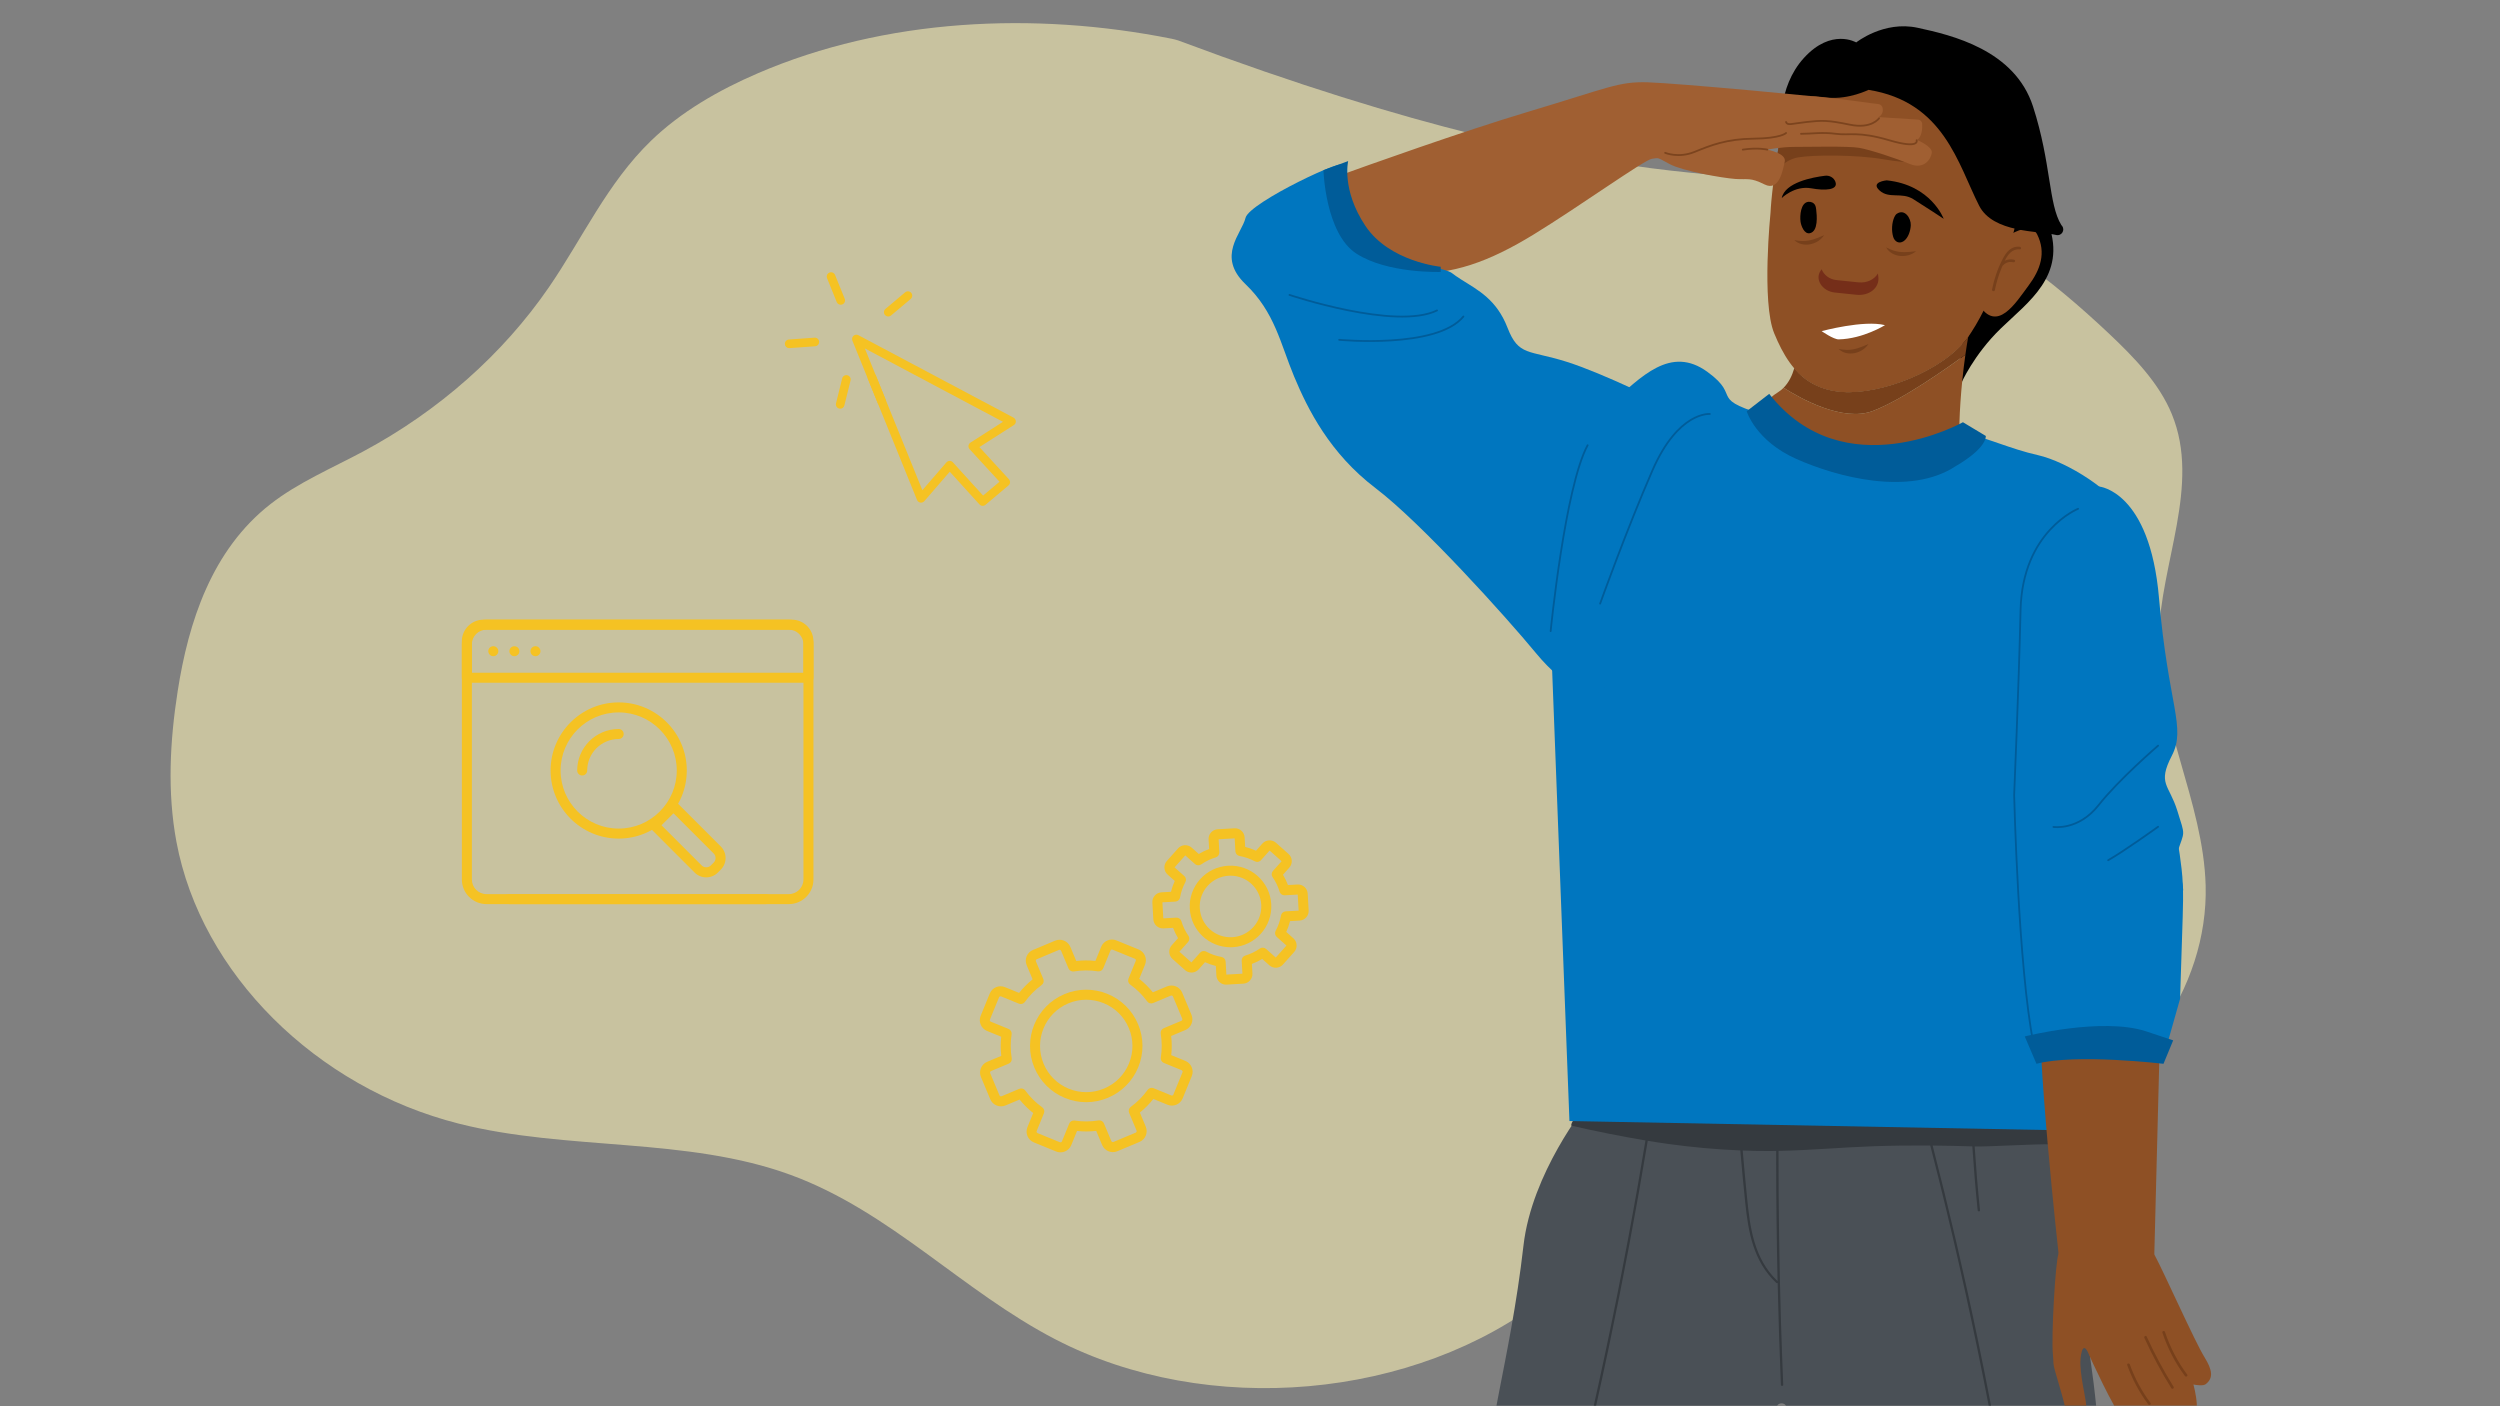 <?xml version="1.0" encoding="UTF-8"?><svg id="a" xmlns="http://www.w3.org/2000/svg" xmlns:xlink="http://www.w3.org/1999/xlink" viewBox="0 0 1920 1080"><rect x="0" y="0" width="1920" height="1080" fill="#808080" stroke="none"/><defs><style>.c,.d,.e{fill:none;}.d{stroke:#7c441e;}.d,.e{stroke-linecap:round;stroke-miterlimit:10;stroke-width:1.41px;}.e{stroke:#005c99;}.f{fill:#f8eeb4;}.g{fill:#005c99;}.h{fill:#0076bf;}.i{fill:#f5c223;}.j{fill:#fff;}.k{fill:#752e19;}.l{fill:#a05f32;}.m{fill:#8e5025;}.n{fill:#4a5056;}.o{fill:#353a3f;}.p{fill:#77401b;}.q{opacity:.6;}.r{clip-path:url(#b);}</style><clipPath id="b"><rect class="c" x=".5" y="-.5" width="1920" height="1080"/></clipPath></defs><g class="r"><g class="q"><path class="f" d="M905.14,31.15c-1.72-.56-3.48-1.03-5.27-1.39-105.84-21.14-220.17-15.55-317.85,26.51-30.33,13.06-59.13,29.7-81.98,51.79-33.71,32.58-52.59,74.91-78.59,112.71-35.31,51.34-84.63,94.93-142.48,125.93-24.17,12.95-50.01,23.87-71.23,40.43-45.15,35.22-63.01,90.63-71.28,143.67-5.98,38.38-8.08,77.58-.94,115.8,18.84,100.77,106.88,188.58,216.94,216.38,83.19,21.01,174.8,10.01,254.77,39.34,76.62,28.1,131.73,89.24,203.4,126.34,116.77,60.45,276,46.45,377.34-33.17,23.81-18.71,44.65-40.59,70.75-56.67,86.34-53.18,206.62-31.02,302.18-69.62,80.46-32.51,135.17-110.28,133.04-189.14-1.73-64.15-37.39-125.07-36.1-189.23,1.17-58.28,32.59-118.1,10.1-172.82-9.8-23.84-28.93-43.59-48.49-62.02-43.74-41.23-93.06-79.67-152.39-100.11-109.03-37.56-193.62,12.94-561.93-124.71h0Z"/></g><g><path class="i" d="M755.94,388.26c-1.25,.51-2.74,.21-3.7-.84l-22.83-25.15-19.55,22.62c-.75,.87-1.91,1.29-3.05,1.1-1.14-.19-2.1-.95-2.53-2.02l-49.65-122.36c-.52-1.29-.18-2.77,.85-3.71,1.04-.93,2.54-1.12,3.77-.47l119.15,63.31c1.04,.55,1.71,1.62,1.76,2.79,.05,1.18-.53,2.29-1.53,2.92l-26.44,16.91,22.65,24.68c.61,.67,.92,1.55,.87,2.45-.06,.9-.48,1.74-1.17,2.32l-17.71,14.9c-.27,.23-.57,.41-.89,.54Zm-27.84-34.06c.38-.15,.79-.24,1.21-.24,.95-.01,1.86,.38,2.49,1.09l23.2,25.55,12.62-10.62-22.98-25.03c-.66-.72-.97-1.7-.84-2.67,.13-.97,.68-1.84,1.5-2.36l24.98-15.97-106.08-56.37,44.19,108.89,18.45-21.35c.35-.4,.78-.71,1.26-.9Z"/><path class="i" d="M646.92,233.78c-1.7,.69-3.63-.13-4.32-1.82l-7.42-18.29c-.69-1.69,.13-3.63,1.83-4.32s3.63,.13,4.32,1.82l7.42,18.29c.69,1.7-.13,3.63-1.82,4.32Z"/><path class="i" d="M627.04,265.71c-.31,.13-.65,.21-1.01,.23l-19.69,1.41c-1.83,.13-3.41-1.24-3.54-3.07-.13-1.83,1.24-3.41,3.07-3.54l19.69-1.41c1.83-.13,3.41,1.24,3.54,3.07,.11,1.47-.76,2.78-2.06,3.31Z"/><path class="i" d="M646.51,313.64c-.63,.25-1.33,.32-2.04,.14-1.78-.44-2.86-2.24-2.42-4.01l4.75-19.16c.44-1.78,2.24-2.86,4.01-2.42,1.78,.44,2.86,2.24,2.42,4.01l-4.75,19.16c-.27,1.07-1.02,1.89-1.97,2.28Z"/><path class="i" d="M678.4,311.36c-1.7,.69-3.63-.13-4.32-1.82l-7.42-18.29c-.69-1.7,.13-3.63,1.83-4.32s3.63,.13,4.32,1.82l7.42,18.29c.69,1.7-.13,3.63-1.82,4.32Z"/><path class="i" d="M683.43,242.83c-1.29,.53-2.83,.19-3.78-.94-1.18-1.4-1-3.49,.4-4.67l15.1-12.71c1.4-1.18,3.49-1,4.67,.4,1.18,1.4,1,3.49-.4,4.67l-15.1,12.71c-.27,.23-.57,.41-.89,.54Z"/></g><g><g><path class="i" d="M811.06,884.33l-17.1-6.99c-4.56-1.87-6.76-7.1-4.9-11.67l4.44-10.86c-3.86-3.05-7.36-6.51-10.45-10.36l-10.83,4.54c-4.54,1.91-9.8-.24-11.71-4.79l-7.14-17.03c-.93-2.2-.94-4.64-.03-6.85,.9-2.21,2.62-3.94,4.82-4.86l10.82-4.54c-.58-4.9-.6-9.82-.07-14.71l-10.86-4.44c-2.21-.9-3.94-2.62-4.87-4.82-.92-2.2-.94-4.63-.03-6.85l6.99-17.09c.9-2.21,2.62-3.94,4.82-4.86,2.2-.92,4.63-.94,6.85-.03l10.86,4.44c3.05-3.86,6.52-7.36,10.36-10.45l-4.54-10.82c-.93-2.2-.94-4.64-.03-6.85,.9-2.21,2.62-3.94,4.82-4.86l17.03-7.15c4.54-1.91,9.8,.24,11.71,4.79l4.54,10.82c4.9-.58,9.82-.6,14.71-.07l4.44-10.86c.9-2.21,2.62-3.94,4.82-4.86,2.2-.92,4.63-.94,6.84-.03l17.1,6.99c2.21,.9,3.94,2.62,4.87,4.82,.92,2.21,.94,4.64,.03,6.85l-4.44,10.86c3.86,3.05,7.36,6.52,10.45,10.36l10.82-4.54c2.2-.92,4.63-.94,6.85-.03,2.21,.91,3.94,2.62,4.86,4.82l7.15,17.03c.93,2.2,.94,4.64,.03,6.85-.9,2.21-2.62,3.94-4.82,4.86l-10.82,4.54c.58,4.9,.6,9.82,.07,14.71l10.86,4.44c4.57,1.87,6.76,7.1,4.9,11.67l-6.99,17.09c-.9,2.21-2.62,3.94-4.82,4.86-2.2,.92-4.63,.94-6.85,.03l-10.86-4.44c-3.04,3.86-6.51,7.36-10.35,10.45l4.54,10.83c1.9,4.55-.24,9.8-4.79,11.71l-17.03,7.15c-4.55,1.91-9.8-.24-11.71-4.79l-4.54-10.82c-4.9,.58-9.83,.6-14.71,.07l-4.44,10.86c-.9,2.21-2.62,3.94-4.82,4.86-1.11,.47-2.29,.7-3.46,.7s-2.29-.22-3.39-.67Zm14.26-23.76c6.07,.95,12.24,.92,18.33-.09,1.76-.29,3.49,.66,4.18,2.31l5.69,13.56c.27,.64,1,.93,1.64,.67l17.03-7.15c.63-.27,.94-1,.67-1.64l-5.69-13.56c-.69-1.64-.16-3.55,1.28-4.6,4.99-3.64,9.33-8.02,12.91-13.02,.97-1.36,2.72-1.93,4.3-1.43,.18,.06,.35,.13,.52,.21l13.36,5.47c.42,.17,.78,.07,.96,0,.18-.07,.5-.26,.67-.68l6.99-17.09c.26-.64-.05-1.37-.68-1.63l-13.36-5.46c-.12-.04-.23-.08-.35-.13-1.6-.7-2.52-2.39-2.25-4.12,.95-6.08,.92-12.24-.09-18.34-.29-1.76,.66-3.49,2.31-4.18l13.56-5.69c.41-.17,.6-.5,.67-.68,.08-.18,.17-.54,0-.96l-7.15-17.03c-.17-.41-.5-.6-.68-.67-.18-.07-.54-.17-.96,0l-13.56,5.69c-1.65,.69-3.55,.16-4.6-1.28-3.64-4.98-8.02-9.33-13.01-12.9-1.45-1.04-2-2.94-1.32-4.59l5.57-13.61c.17-.42,.07-.78,0-.95-.07-.18-.26-.5-.68-.67l-17.1-6.99c-.42-.17-.78-.07-.96,0-.18,.08-.5,.26-.67,.68l-5.56,13.61c-.67,1.65-2.4,2.62-4.16,2.35-6.08-.95-12.24-.92-18.33,.09-1.74,.29-3.49-.66-4.18-2.31l-5.69-13.56c-.27-.64-.99-.94-1.64-.67l-17.03,7.15c-.41,.17-.6,.5-.67,.68-.08,.18-.17,.54,0,.96l5.69,13.56c.69,1.64,.16,3.55-1.28,4.6-4.98,3.63-9.32,8.01-12.9,13.01-1.03,1.45-2.92,2-4.59,1.32l-13.61-5.56c-.42-.17-.78-.07-.96,0-.18,.07-.5,.26-.67,.68l-6.99,17.09c-.17,.42-.07,.78,0,.96,.07,.18,.26,.5,.68,.67l13.61,5.56c1.65,.68,2.62,2.4,2.35,4.16-.95,6.07-.92,12.24,.09,18.33,.29,1.76-.66,3.49-2.31,4.18l-13.56,5.69h0c-.42,.17-.6,.5-.67,.68-.07,.18-.17,.54,0,.96l7.14,17.03c.27,.64,1,.94,1.64,.67l13.56-5.69c1.65-.69,3.55-.16,4.6,1.28,3.64,4.99,8.02,9.33,13.02,12.91,1.45,1.04,1.99,2.93,1.32,4.58l-5.57,13.61c-.26,.64,.05,1.37,.68,1.63l17.1,6.99c.41,.17,.78,.07,.96,0,.18-.08,.5-.26,.67-.68l5.57-13.61c.6-1.46,2.01-2.39,3.56-2.39,.2,0,.4,.01,.6,.05Z"/><path class="i" d="M817.89,843.24c-10.67-4.36-19.01-12.62-23.47-23.26-9.21-21.95,1.15-47.3,23.11-56.51,10.63-4.46,22.37-4.52,33.04-.15,10.67,4.36,19.01,12.62,23.47,23.26,4.46,10.63,4.52,22.37,.15,33.04-4.36,10.67-12.63,19.01-23.26,23.47-5.38,2.26-11.04,3.39-16.7,3.39s-11.07-1.08-16.34-3.24Zm2.61-72.67c-18.04,7.57-26.56,28.4-18.99,46.44,3.67,8.74,10.52,15.52,19.29,19.11,8.78,3.59,18.41,3.54,27.15-.12,8.74-3.67,15.53-10.52,19.11-19.29,3.59-8.77,3.54-18.41-.12-27.15-3.67-8.74-10.52-15.52-19.29-19.11-4.33-1.77-8.88-2.66-13.43-2.66s-9.3,.93-13.72,2.78Z"/></g><g><path class="i" d="M934.19,749.2l-.42-7.33c-2.86-.7-5.64-1.67-8.32-2.9l-4.88,5.48c-1.32,1.48-3.13,2.35-5.11,2.47-1.96,.11-3.88-.55-5.36-1.87l-9.64-8.59c-3.05-2.72-3.32-7.42-.6-10.46l4.88-5.48c-1.52-2.52-2.8-5.17-3.83-7.93l-7.33,.42c-4.14,.23-7.59-2.9-7.83-6.98l-.74-12.89c-.12-1.98,.55-3.88,1.87-5.36,1.32-1.48,3.13-2.35,5.11-2.47l7.33-.42c.7-2.86,1.67-5.64,2.9-8.32l-5.48-4.88c-1.48-1.32-2.36-3.13-2.47-5.11-.11-1.98,.55-3.88,1.87-5.36l8.59-9.64c1.32-1.48,3.13-2.36,5.11-2.47,1.96-.11,3.88,.55,5.36,1.87l5.48,4.88c2.52-1.52,5.17-2.8,7.93-3.83l-.42-7.33c-.12-1.98,.55-3.88,1.86-5.36,1.32-1.48,3.13-2.35,5.11-2.47l12.89-.74c4.09-.24,7.59,2.89,7.82,6.98l.42,7.33c2.86,.7,5.64,1.67,8.32,2.9l4.89-5.48c1.32-1.48,3.13-2.35,5.11-2.47,1.95-.11,3.88,.55,5.36,1.87l9.64,8.59c3.05,2.72,3.32,7.41,.6,10.46l-4.88,5.48c1.52,2.51,2.8,5.17,3.83,7.93l7.33-.42c4.04-.23,7.59,2.9,7.82,6.98l.74,12.89c.12,1.98-.55,3.88-1.86,5.36-1.32,1.48-3.13,2.36-5.11,2.47l-7.33,.42c-.7,2.86-1.67,5.64-2.9,8.32l5.48,4.89c1.48,1.32,2.36,3.13,2.47,5.11,.11,1.98-.55,3.88-1.87,5.36l-8.6,9.64c-1.32,1.48-3.13,2.35-5.11,2.47-1.96,.11-3.88-.55-5.36-1.87l-5.48-4.88c-2.51,1.52-5.17,2.8-7.93,3.83l.42,7.33c.12,1.98-.55,3.88-1.87,5.36s-3.13,2.35-5.11,2.47l-12.89,.74c-.15,0-.29,.01-.43,.01-3.9,0-7.17-3.05-7.4-6.99Zm19.42-11.41c-.1-1.78,1.03-3.4,2.74-3.91,4.02-1.2,7.79-3.02,11.21-5.41,1.46-1.02,3.43-.9,4.76,.28l7.46,6.65,8.21-9.21-7.46-6.65c-1.33-1.19-1.68-3.13-.83-4.7,1.99-3.68,3.37-7.63,4.1-11.75,.31-1.76,1.79-3.07,3.57-3.17l9.98-.57-.71-12.32-9.98,.57c-1.75,.1-3.4-1.03-3.91-2.74-1.2-4.02-3.02-7.79-5.41-11.21-1.02-1.46-.9-3.43,.28-4.77l6.65-7.46-9.21-8.21-6.65,7.46c-1.19,1.33-3.12,1.67-4.7,.83-3.67-1.98-7.63-3.36-11.75-4.09-1.75-.31-3.07-1.79-3.17-3.57l-.57-9.98-12.32,.71,.57,9.98c.1,1.78-1.03,3.4-2.74,3.91-4.02,1.2-7.79,3.02-11.21,5.41-1.47,1.02-3.44,.91-4.77-.28l-7.46-6.65-8.21,9.21,7.46,6.65c1.33,1.19,1.67,3.13,.82,4.7-1.98,3.67-3.36,7.63-4.09,11.75-.31,1.76-1.79,3.07-3.57,3.17l-9.98,.57,.71,12.32,9.98-.57c1.77-.1,3.39,1.03,3.91,2.74,1.2,4.01,3.02,7.79,5.41,11.21,1.02,1.46,.9,3.43-.28,4.76l-6.65,7.46,9.21,8.21,6.5-7.29c1.01-1.29,2.77-1.81,4.37-1.21,.18,.07,.34,.14,.51,.23,3.67,1.98,7.61,3.35,11.73,4.08,1.75,.31,3.07,1.79,3.17,3.57l.57,9.98,12.32-.71-.57-9.98Zm-61.16-44.79h0Z"/><path class="i" d="M913.75,697.96c-.48-8.36,2.32-16.4,7.89-22.65,5.57-6.25,13.24-9.95,21.6-10.43,17.27-.99,32.09,12.24,33.08,29.49,.99,17.25-12.24,32.09-29.49,33.08-.61,.03-1.21,.05-1.81,.05-16.47,0-30.31-12.9-31.27-29.55Zm29.93-25.4c-6.3,.36-12.09,3.16-16.29,7.87-4.2,4.71-6.32,10.78-5.96,17.09l-3.84,.22,3.84-.22c.75,13.01,11.95,23,24.96,22.25,13.01-.75,22.99-11.94,22.25-24.96-.72-12.56-11.17-22.29-23.59-22.29-.45,0-.91,.01-1.37,.04Z"/></g></g><g><path class="n" d="M1345.89,1126.06c8.8-.16,14.45-30.76,18.64-45.76,.91-3.28,6.28-3.4,7.38-.16,4.21,12.44,10.07,44.44,14.65,45.29,37.81,7.04,219.16-11.85,219.43-12.04,2.76-.38,5.41-2.1,5.44-5.18,.6-61.41-40.71-252.54-41.83-253.42,4.25-16.36-72.81-10.01-82.27-9.9-29.26,.33-58.38,2.92-87.52,4.91-30.05,2.05-60.01,2.97-90.13,1.58-29.78-1.37-59.41-4.37-89.01-7.36-3.82-.39-1.93,1.81-2.14,4.35-.47,.76-42.12,52.24-48.51,108.3-10.31,90.38-32.57,156.25-21.53,160.83,11.44,9.25,184.17,8.79,197.41,8.55Z"/><path class="o" d="M1281.22,878.56c18.31,2.53,36.79,4.22,55.32,4.97,1.16,13.52,2.43,27.04,3.84,40.54,2.26,21.54,6.04,44.59,23.75,61.15,.34,.32,.77,.28,1.09,.09,.6,26.12,1.42,52.23,2.5,78.34,.04,1,1.86,1,1.81,0-.67-16.32-1.25-32.64-1.74-48.96-1.3-43.59-1.92-87.2-1.87-130.81,24.24-.44,48.38-2.7,72.6-3.55,14.64-.52,29.27-.67,43.91-.56,2.24,8.72,4.46,17.44,6.63,26.17,14.48,58.23,27.34,116.75,38.6,175.5,.19,.99,1.94,.57,1.75-.41-3.2-16.71-6.53-33.41-9.99-50.08-10.5-50.59-22.23-100.98-35.13-151.16,10.15,.09,20.3,.32,30.45,.64,1.07,16.42,2.42,32.82,4.11,49.2,.1,.99,1.92,1,1.81,0-1.68-16.36-3.04-32.74-4.11-49.14,10.03,.32,48.57-2.09,58.59-1.62-3.17-14.76-5.3-23.87-5.54-24.06,4.25-16.36-72.81-10.01-82.27-9.9-29.26,.33-58.38,2.92-87.53,4.91-30.05,2.05-60.01,2.97-90.13,1.58-23.55-1.09-47.01-3.19-70.44-5.5-8.75,1.06-14.97,1.95-22.83,5.09,.43,4.67-9.21,7.06-9.75,13.45,16.09,3.9,40.64,8.69,57.05,11.43-1.83,11-3.69,22-5.61,32.99-10.3,58.69-22.03,117.19-35.16,175.46-.22,.98,1.53,1.4,1.75,.41,3.73-16.58,7.36-33.17,10.87-49.79,11.14-52.76,21.11-105.7,29.93-158.79,5.24,.86,10.48,1.68,15.75,2.4Zm57.18,5.05c6.72,.25,13.45,.38,20.18,.37,1.84,0,3.68-.05,5.53-.07,0,2.13-.02,4.27-.02,6.4,.01,31.19,.39,62.38,1.09,93.57-18.2-17.2-21.17-41.45-23.38-63.62-1.22-12.21-2.34-24.43-3.4-36.65Z"/><g><path d="M1506.13,294.57s9.51-22.03,30.62-42.44c21.11-20.41,50.32-40.43,36.77-79.32-13.55-38.89-31.94-28.04-31.94-28.04,0,0-42.84,110.62-35.45,149.8Z"/><path class="h" d="M1205.33,860.96s-13.03-338.97-14.44-376.27c-1.41-37.29,22.02-152.7,45.84-174.16,23.82-21.46,46.34-45.39,74.49-24.98,28.15,20.41-2.58,20.06,51.49,35.36,54.07,15.3,123.64,6.86,143.74,11.08,20.1,4.22,36.99,12.67,58.8,17.59,21.81,4.93,59.11,27.44,71.07,50.66,11.96,23.22-16.89,138.62-37.29,148.47s-24.58,319.2-24.58,319.2l-369.11-6.96Z"/><path class="m" d="M1509.43,272.38c-3.67,25.94-4.94,50.64-4.63,62.42,.22,8.3-4.26,16.06-11.65,19.89-62.32,32.25-115.2-4.5-127.75-17.05-13.37-13.37-17.59-25.33,.2-36.46,1.56-.98,2.96-2.11,4.21-3.38,12.24,7.85,45.32,26.68,68.58,17.82,22.93-8.73,57.49-33.28,71.04-43.23Z"/><path class="m" d="M1523.02,214.49c-4.01,10.31-7.25,22.64-9.82,35.5-.57,2.86-1.11,5.75-1.62,8.66-19.6,26.76-67.82,44.47-96.61,42.36-16.81-1.23-28.36-8.02-37.01-18.12,.93-3.25,1.52-6.54,1.89-9.61,1.01-8.39,.32-15.16,.32-15.16l142.85-43.63Z"/><path class="h" d="M1612.24,373.68s38.85,3.35,45.88,85.68,21.11,99.22,9.85,121.03c-11.26,21.81-2.12,21.9,4.22,42.26,6.34,20.37,5.62,14.84,0,32.03s3.35,11.97,4.49,28.66c.27,3.99-19.25,48.27-22.82,52.13-15.14,16.38-22.12-14.21-43-6.38l-39.95-7.76s-38.33-311.6,41.33-347.65Z"/><path class="m" d="M1549.43,163.12c-.32,12.37-17.15,64.33-35.63,92.31-.44,.68-.89,1.33-1.33,1.98-.29,.42-.58,.82-.88,1.23-19.6,26.76-67.82,44.47-96.61,42.36-16.81-1.23-28.36-8.02-37.01-18.12-1.21-1.41-2.36-2.89-3.47-4.43-4.71-6.57-8.52-14.21-11.91-22.45-9.85-23.92-2.81-92.88-2.81-92.88,0,0,.7-20.41,8.44-63.33s42.92-41.52,70.37-52.07,66.85,6.33,94.29,23.92c27.44,17.59,16.89,78.81,16.56,91.48Z"/><path class="m" d="M1530.06,189.86s27.44-23.92,34.48-9.85c7.04,14.07,2.6,27.06-6.79,39.56-9.39,12.51-24.17,37.14-38.24,13.91-14.07-23.22,10.56-43.63,10.56-43.63Z"/><path d="M1368.22,99.79s-3.87-32.22,17.24-55.34c21.11-23.12,40.11-11.86,40.11-11.86,0,0,21.11-16.89,47.15-11.26,26.04,5.63,74.59,16.89,88.66,60.52,14.07,43.63,11.78,74.97,21.72,90.97l.51,.63c2.63,3.25-.34,8.01-4.41,7.04-13.53-3.24-48.51-1.56-59.2-22.48-16.18-31.67-26.91-79.79-85-89,0,0-14.82,7.41-31,6-16.18-1.41-18.54-5.82-35.78,24.79Z"/><path d="M1401.71,134.96c-9.42,1.15-30.87,5.08-33.33,17.13,0,0,9.88-9.81,22.7-7.46,10.53,1.92,20.89,1.42,18.51-5.02-1.18-3.19-4.51-5.06-7.88-4.65Z"/><path d="M1448.96,138.5s-12.81,1.17-5.45,7.81c7.35,6.65,16.81,1,25.89,6.64,9.08,5.64,23.36,15.11,23.36,15.11,0,0-9.62-26.05-43.79-29.56Z"/><path d="M1382.78,170.05c.4,3.2,2.84,10.05,7.25,9.04,6.53-1.5,5.35-13.62,4.79-18.29-.14-1.13-.33-2.29-.87-3.31-.96-1.79-3.16-2.72-5.17-2.49-5.94,.68-6.54,10.74-6,15.05Z"/><path d="M1454.89,166.64c-2.04,4.45-2.32,10.64-.91,15.31,1.12,3.7,4.56,5.57,7.96,3.31,3.66-2.44,5.38-8.18,5.54-12.31,.21-5.27-4.59-12.92-10.74-8.76-.72,.49-1.34,1.35-1.85,2.47Z"/><path class="m" d="M1581,963s-17.83-160.19-13.92-201.1,92.92-11.9,92.92-11.9l-5.49,213.45-73.51-.45Z"/><path class="m" d="M1600.65,945.56c-.7,.59-1.22,1.23-1.66,1.88-6.92,10.26-13.39,3.99-18.06,15.44-2.31,5.66-5.71,63.37-4.29,77.46,.7,6.95-.2,6.05,1.69,12.78,2.01,7.2,8.55,27.88,9.06,35.41,.74,10.85,15.95,5.72,15.21-5.21-.31-4.64-.99-9.24-1.9-13.79-1.4-6.95-2.55-14.02-2.96-21.11-.31-5.38,1.36-20.96,6.5-8.27,.98,2.43,19.48,42.7,26.34,50.02,10.72,11.44,24.91,4.58,24.85-3.39,7.37,5.16,22.57,3.57,20.6-3.77,15.44,16.33,11.26-9.85,8.53-19.69,2.29,.39,7.43,1.28,9.47-.31,6.05-4.69,5-11-.89-20.51-7.59-12.24-31-64.97-38.6-79.05-4.84-8.97-19.18-22.33-28.86-27.37-10.01-5.22-17.88,3.47-25,9.48Z"/><path class="h" d="M1674.29,767.14c.56-16.97,1.15-33.93,1.64-50.9,.47-16.34,1.45-32.88-.5-49.15-3.11-26.08-8.59-71.71-56.42-76.73-.67-.07-10.56,5.67-11.15,5.59-1.61-.98-11.77,2.44-14.03,3.11-20.4,5.99-7,19.94-23.7,33.06-2.33,1.83-3.04,4.28-2.68,6.57-21.45,115.33-17.35,43.94-5.45,162.32,.12,1.16,.96,16.52,2,16,32.18-16.02,65,1,97-3l13.29-46.86Z"/><path class="p" d="M1633.7,1048.4c3.87,10.83,9.23,20.89,16.13,30.12,.78,1.05,2.57,.01,1.77-1.05-6.78-9.08-12.11-18.94-15.91-29.61-.44-1.24-2.43-.7-1.99,.54Z"/><path class="p" d="M1646.89,1027.54c6.06,13.29,12.95,26.15,20.66,38.56,.7,1.12,2.47,.08,1.77-1.05-7.71-12.41-14.6-25.27-20.66-38.56-.55-1.2-2.32-.14-1.77,1.05Z"/><path class="p" d="M1660.71,1023.48c4,11.99,9.77,23.14,17.31,33.3,.78,1.05,2.56,.02,1.77-1.05-7.43-10.02-13.15-20.97-17.09-32.8-.42-1.25-2.41-.71-1.99,.54Z"/><path class="g" d="M1564,817l-9-21s59-15,93-4l21,7-7.44,18s-67.56-8-97.56,0Z"/><path class="k" d="M1398.23,207.89l.78-1.1c1.63,4.14,5.7,7.71,11.44,8.31l16.67,1.73c6.83,.71,12.45-2.27,15.12-6.81l.32,2.51c1.08,8.37-6.83,14.9-16.8,13.86l-16.66-1.73c-9.6-.99-15.52-10.13-10.86-16.76Z"/><path class="p" d="M1434.92,264.21c-5.45,2.45-10.87,4.67-16.88,4.49-1.93-.03-3.89-.35-6.01-.72,6.52,6.36,18.27,3.54,22.9-3.77h0Z"/><path class="p" d="M1362.8,133.72s6.12-10.71,18.08-12.82,45.03-2.11,65.44,1.41c20.41,3.52,29.64,2.43,29.95,.51s-58.56-22.42-58.56-22.42l-51.52,10.62-3.39,22.71Z"/><path class="l" d="M1016.56,148.13c.49-5.62,4.16-10.45,9.46-12.37,23.53-8.51,97.16-34.85,147.98-50.04,61.22-18.3,68.96-23.22,91.48-22.52s137.22,11.26,156.92,14.07c11.54,1.65,17.29,2.33,20.07,2.61,1.73,.18,3.15,1.47,3.43,3.19,.34,2.12,.02,4.92-3.09,6.86l30.24,1.93c1.71,.11,3.07,1.48,3.17,3.2,.22,3.64-.08,9.64-3.85,12.47,0,0,11.96,4.93,11.26,9.85s-6.04,12.98-16.74,8.6c-10.7-4.38-30.76-11.06-39.2-12.47s-38.7-.7-49.26-.7-21.11,2.11-21.11,2.11c0,0,14.78,2.81,13.37,9.15s-4.22,23.22-15.48,17.59-12.67-3.52-22.52-4.22c-9.85-.7-40.42-6.02-50.47-11.46-10.05-5.43-7.94-4.73-13.57-4.03s-56.17,36.93-90.65,58.04c-34.48,21.11-62.75,31.32-95.83,29.91,0,0-69.43-17.82-65.62-61.78Z"/><path class="p" d="M1511.59,258.64c-.8,4.57-1.52,9.18-2.16,13.74-13.55,9.96-48.11,34.51-71.04,43.23-23.26,8.86-56.34-9.97-68.58-17.82,4.05-4.07,6.59-9.44,8.16-14.91,8.65,10.1,20.2,16.89,37.01,18.12,28.79,2.11,77.02-15.6,96.61-42.36Z"/><path class="p" d="M1538.14,198.74c2.58-4.92,6.15-9.86,12.95-9.23,1.43,.13,1.44,2.15,0,2.02-5.7-.53-9.11,4.02-11.43,8.68,2.14-1.03,4.69-1.33,7.12-.74,1.4,.34,.81,2.28-.6,1.95-2.99-.72-5.96,.25-7.86,2.41-.12,.14-.26,.22-.39,.28-.31,.76-.6,1.48-.88,2.13-2.26,5.42-3.87,10.99-5.01,16.68-.26,1.28-2.43,.74-2.17-.54,1.64-8.18,4.33-16.1,8.28-23.63Z"/><path class="d" d="M1443.12,90.81s-5.63,8.44-22.52,4.93-21.49-3.36-33.26-2.03c-11.77,1.33-14.6,2.89-15.65,0"/><path class="d" d="M1471.97,107.7s2.82,7.04-21.11,0-30.26-3.52-40.82-4.93-18.52,0-26.85,0"/><path class="h" d="M1278.87,310.54s-46.84-23.6-75.86-32.74c-29.01-9.13-36.75-4.21-45.2-26.02-8.44-21.81-22.52-28.85-35.89-37.29-13.37-8.44,1.41-2.81-38.7-14.78-40.11-11.96-58.4-64.03-52.07-72.48,6.33-8.44-71.77,28.15-74.59,40.11-2.81,11.96-22.52,29.36,0,50.92,22.52,21.56,26.74,45.49,37.29,70.82,10.56,25.33,27.44,59.11,62.63,85.85,35.18,26.74,99.92,98.51,123.14,126.66,23.22,28.15,46.44,37.29,53.48,25.33,7.04-11.96,45.76-216.38,45.76-216.38Z"/><path class="d" d="M1278.85,117.38s10.13,4.32,22.52-.7,24.47-10,45.46-10.19c21-.2,24.86-4.34,24.86-4.34"/><path class="d" d="M1357.31,114.92s-7.1-1.76-18.85,0"/><path class="e" d="M1595.97,390.75s-42.76,17.08-44.17,77.6c-1.41,60.52-4.93,142.22-4.93,142.22,0,0,3.25,133.49,14.82,190.7"/><path class="e" d="M1657.42,572.66s-30.26,26.04-45.74,45.74-34.65,16.69-34.65,16.69"/><path class="e" d="M1657.42,634.95s-26.04,18.72-38.35,25.71"/><path class="e" d="M1190.89,484.7s11.08-110.99,28.41-142.75"/><path class="e" d="M1313.15,317.93s-24.2-2.2-44.03,43.23c-19.83,45.43-40.23,102.43-40.23,102.43"/><path class="e" d="M990.32,226.49s81.65,27.41,113.31,11.92"/><path class="e" d="M1028.49,260.97s74.86,7.19,95.41-17.89"/><path class="g" d="M1358.74,302.48l-17.27,13.34s6.68,22.61,38,36.59c31.31,13.99,87.26,28.85,122.44,5.63,0,0,22.87-12.57,23.22-23.22l-17.59-10.56s-91.42,51.43-148.8-21.78Z"/><path class="g" d="M1035.38,123.71l-18.97,7.02s1.38,48.57,25.31,64.05c23.92,15.48,64.74,14.07,64.74,14.07v-3.97s-39.41-3.77-57.86-31.44-13.21-49.73-13.21-49.73Z"/><path class="j" d="M1399.02,254.31s32.42-8.76,48.66-4.59c0,0-16.84,10.5-35.52,10.92-4,.09-13.14-6.33-13.14-6.33Z"/><path class="p" d="M1400.91,180.61c-5.45,2.45-10.87,4.67-16.88,4.49-1.93-.03-3.89-.35-6.01-.72,6.52,6.36,18.27,3.54,22.9-3.77h0Z"/><path class="p" d="M1471.54,192.91c-5.93,.79-11.76,1.36-17.46-.54-1.84-.59-3.63-1.45-5.55-2.41,4.42,7.96,16.49,8.64,23.02,2.96h0Z"/></g></g><g><g><g><path class="i" d="M475.15,644.04c-28.84,0-52.3-23.46-52.3-52.3s23.46-52.3,52.3-52.3,52.3,23.46,52.3,52.3-23.46,52.3-52.3,52.3Zm0-96.91c-24.6,0-44.61,20.01-44.61,44.61s20.01,44.61,44.61,44.61,44.61-20.01,44.61-44.61-20.02-44.61-44.61-44.61Z"/><path class="i" d="M542.4,673.83c-3.37,0-6.53-1.31-8.91-3.69l-33.6-33.6c-.72-.72-1.13-1.7-1.13-2.72s.41-2,1.13-2.72l14.63-14.63c1.5-1.5,3.93-1.5,5.43,0l33.6,33.6c2.38,2.38,3.69,5.54,3.69,8.91s-1.31,6.53-3.69,8.91l-2.24,2.24c-2.38,2.38-5.55,3.69-8.91,3.69Zm-34.36-40.01l30.88,30.88h0c1.85,1.86,5.09,1.86,6.95,0l2.24-2.24c.93-.93,1.44-2.16,1.44-3.48s-.51-2.55-1.44-3.48l-30.88-30.88-9.19,9.19Z"/></g><path class="i" d="M447.12,595.58c-2.12,0-3.84-1.72-3.84-3.84,0-17.57,14.3-31.87,31.87-31.87,2.12,0,3.84,1.72,3.84,3.84s-1.72,3.84-3.84,3.84c-13.33,0-24.18,10.85-24.18,24.18,0,2.12-1.72,3.84-3.84,3.84Z"/></g><g><g><path class="i" d="M605.83,694.35h-232.22c-10.42,0-18.9-8.48-18.9-18.9v-180.64c0-10.42,8.48-18.9,18.9-18.9h232.22c10.43,0,18.9,8.48,18.9,18.9v180.64c0,10.42-8.48,18.9-18.9,18.9Zm-232.22-210.76c-6.18,0-11.21,5.03-11.21,11.22v180.64c0,6.19,5.03,11.22,11.21,11.22h232.22c6.19,0,11.22-5.03,11.22-11.22v-180.64c0-6.18-5.03-11.22-11.22-11.22h-232.22Z"/><path class="i" d="M620.88,524.34H358.54c-2.12,0-3.84-1.72-3.84-3.84v-28c0-9.15,7.45-16.6,16.6-16.6h236.83c9.15,0,16.59,7.44,16.59,16.6v28c0,2.12-1.72,3.84-3.84,3.84Zm-258.49-7.69h254.65v-24.16c0-4.91-4-8.91-8.91-8.91h-236.83c-4.91,0-8.91,4-8.91,8.91v24.16Z"/><g><path class="i" d="M378.88,503.97c-.25,0-.51-.02-.77-.08-.23-.05-.48-.13-.72-.2-.23-.1-.46-.23-.67-.36-.2-.15-.41-.31-.59-.49-.18-.18-.33-.36-.46-.59-.15-.2-.26-.44-.36-.67-.1-.23-.18-.46-.23-.72-.05-.23-.08-.49-.08-.74,0-1,.41-2,1.13-2.72,.18-.18,.38-.33,.59-.49,.2-.13,.44-.26,.67-.33,.23-.1,.49-.18,.72-.23,1.26-.26,2.59,.15,3.46,1.05,.72,.72,1.15,1.69,1.15,2.72,0,.26-.02,.51-.08,.74-.05,.26-.13,.49-.23,.72-.1,.23-.2,.46-.36,.67-.13,.23-.31,.41-.49,.59-.69,.72-1.69,1.13-2.69,1.13Z"/><path class="i" d="M411.24,503.97c-.26,0-.51-.02-.74-.08-.26-.05-.49-.13-.72-.23-.23-.08-.46-.21-.67-.33-.2-.15-.41-.31-.59-.49s-.33-.38-.48-.59c-.13-.2-.26-.44-.34-.67-.1-.23-.18-.46-.23-.72-.05-.23-.08-.49-.08-.74s.03-.51,.08-.74c.05-.26,.13-.49,.23-.72,.08-.23,.2-.46,.34-.67,.15-.23,.3-.41,.48-.59,.9-.9,2.21-1.31,3.46-1.05,.26,.05,.49,.13,.72,.21,.23,.1,.46,.23,.67,.36,.2,.15,.41,.31,.59,.49,.18,.18,.33,.36,.49,.59,.13,.2,.26,.44,.33,.67,.1,.23,.18,.46,.23,.72,.05,.23,.08,.49,.08,.74,0,1-.41,2-1.13,2.72-.72,.72-1.69,1.13-2.72,1.13Z"/><path class="i" d="M395.05,503.97c-.26,0-.49-.02-.74-.08-.26-.05-.49-.13-.72-.2-.23-.1-.46-.23-.67-.36-.2-.15-.41-.31-.59-.49-.18-.18-.33-.38-.46-.59-.15-.2-.28-.44-.36-.67-.1-.23-.18-.46-.23-.72-.05-.23-.08-.49-.08-.74s.02-.51,.08-.74c.05-.26,.13-.49,.23-.72,.07-.23,.2-.46,.36-.67,.13-.2,.28-.41,.46-.59,1.44-1.44,4-1.44,5.43,0,.18,.18,.33,.38,.49,.59,.13,.2,.25,.44,.36,.67,.08,.23,.16,.46,.21,.72,.05,.23,.08,.49,.08,.74s-.03,.51-.08,.74c-.05,.26-.13,.49-.21,.72-.1,.23-.23,.46-.36,.67-.16,.2-.31,.41-.49,.59-.72,.72-1.69,1.13-2.72,1.13Z"/></g></g><path class="i" d="M588.28,694.35h-197.13c-2.12,0-3.84-1.72-3.84-3.84s1.72-3.84,3.84-3.84h197.13c2.12,0,3.84,1.72,3.84,3.84s-1.72,3.84-3.84,3.84Z"/></g></g></g></svg>